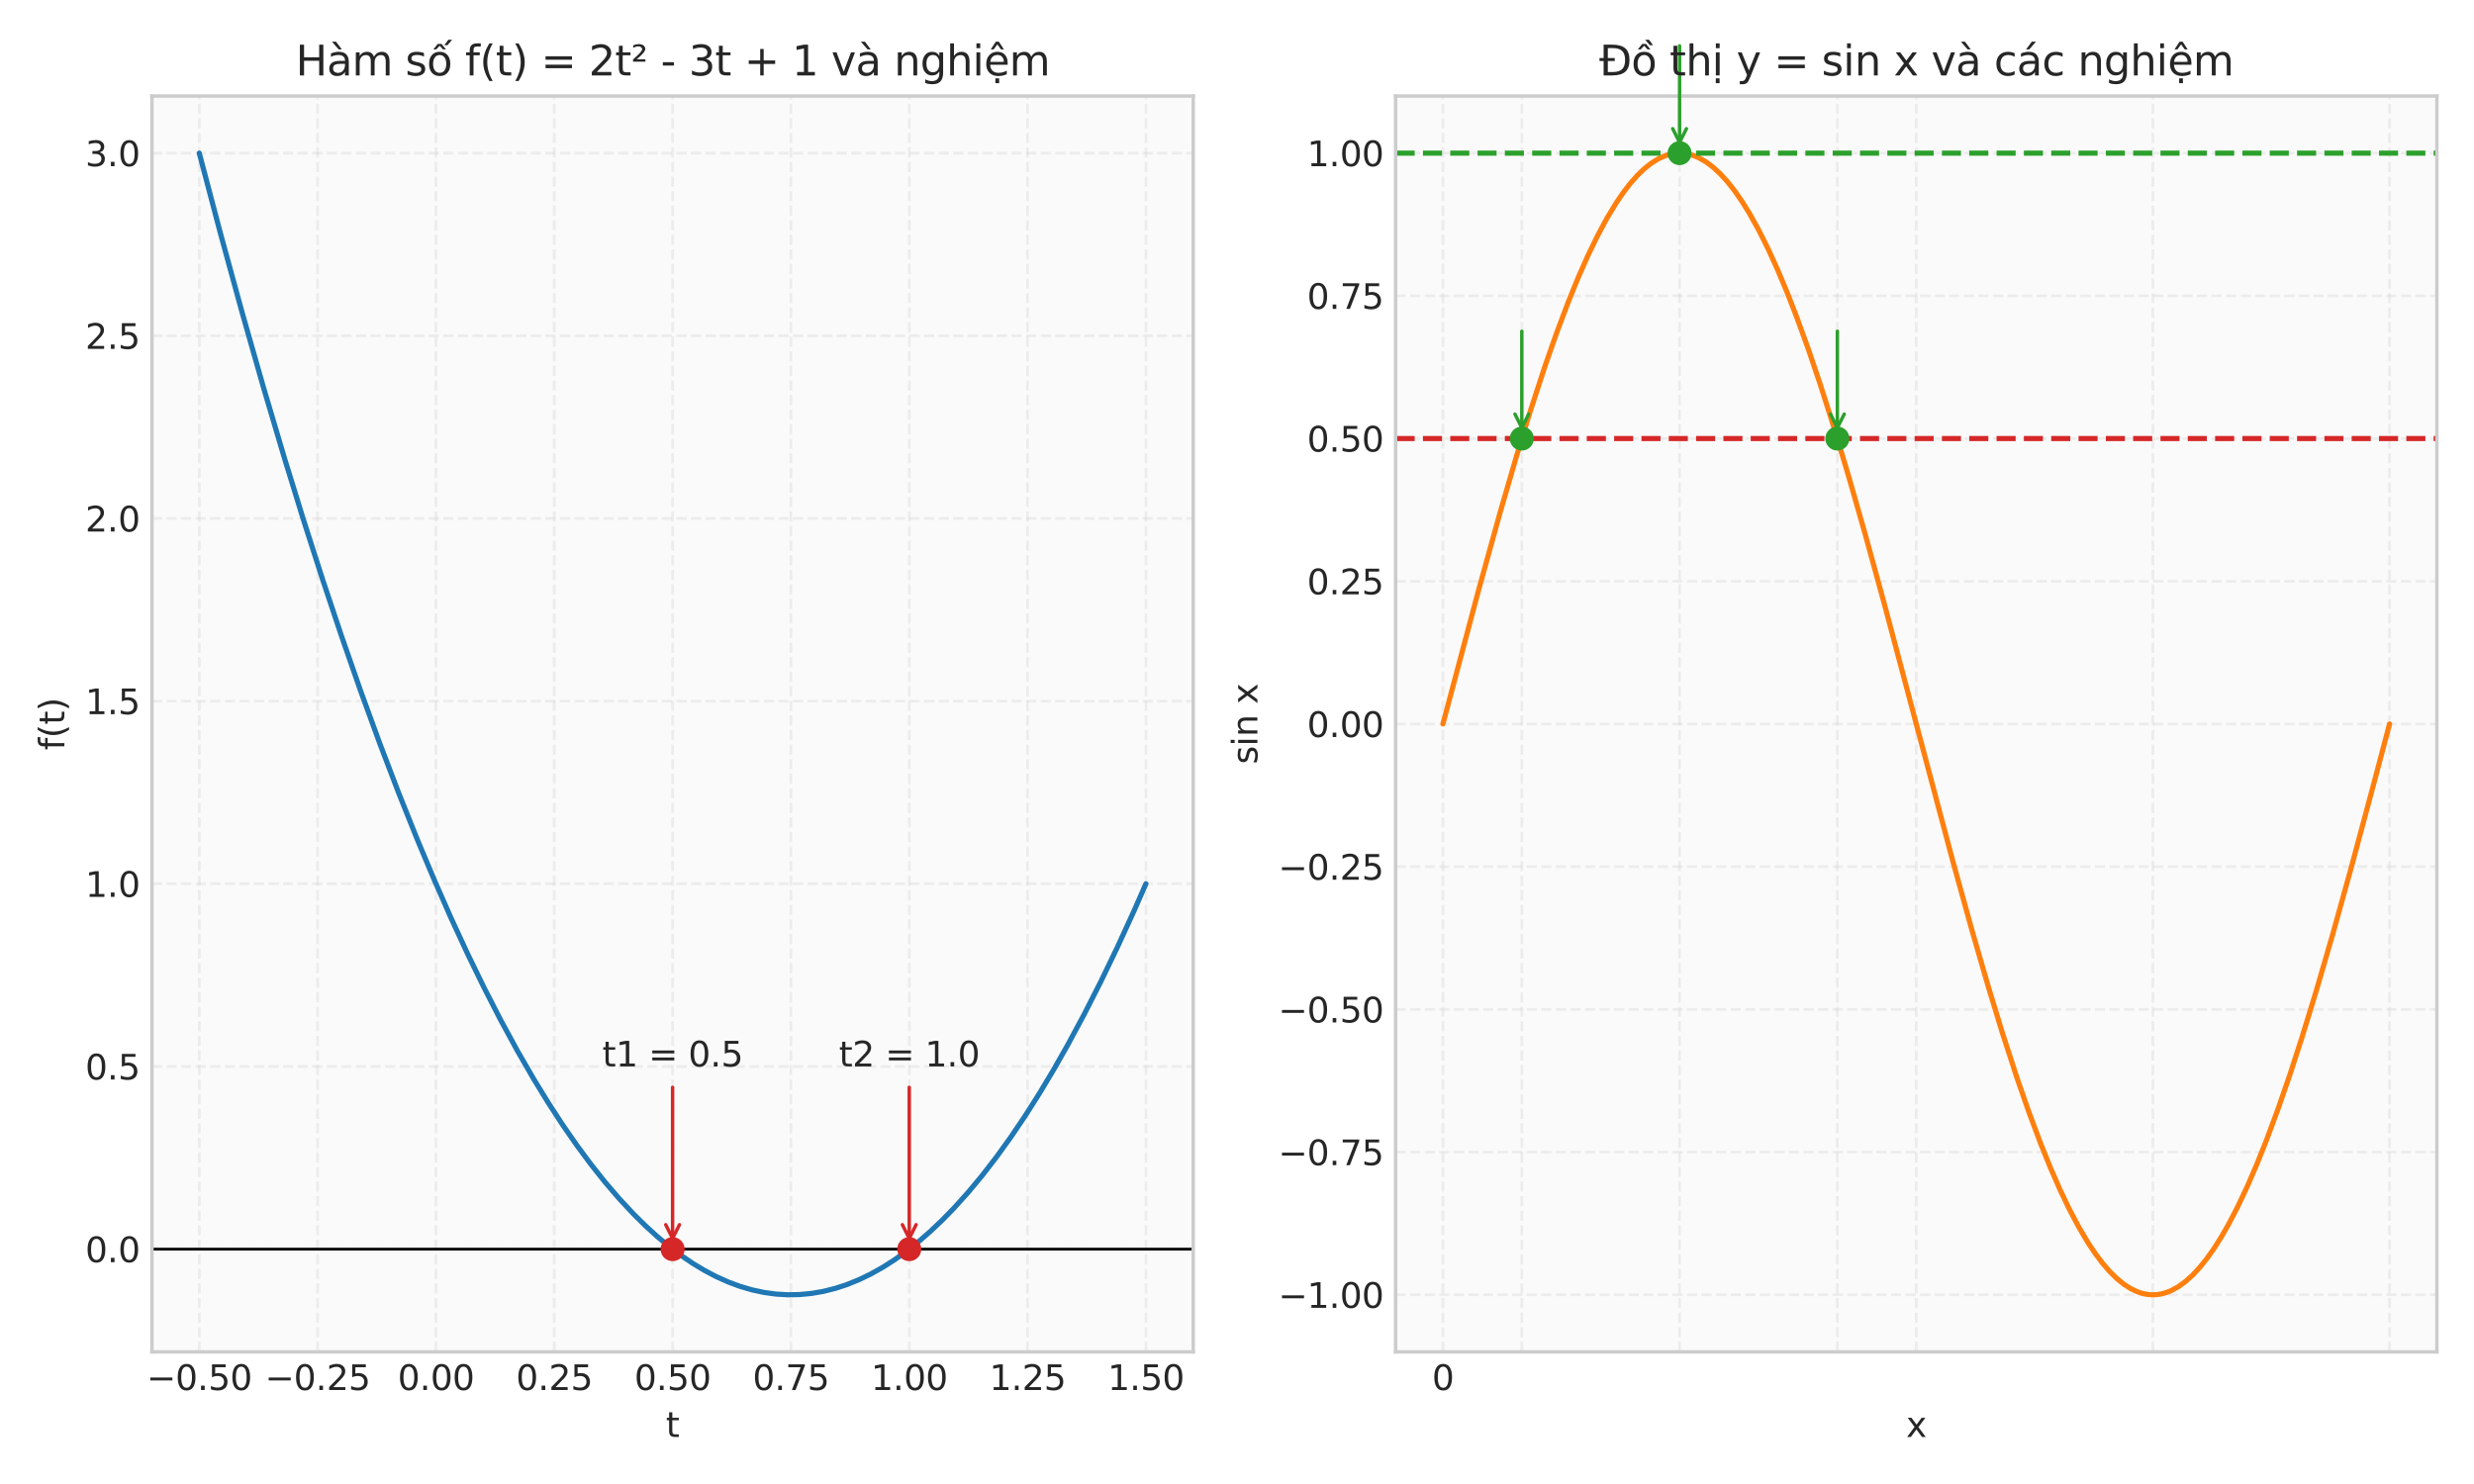 <?xml version="1.0" encoding="utf-8" standalone="no"?>
<!DOCTYPE svg PUBLIC "-//W3C//DTD SVG 1.1//EN"
  "http://www.w3.org/Graphics/SVG/1.1/DTD/svg11.dtd">
<svg xmlns:xlink="http://www.w3.org/1999/xlink" width="720pt" height="432pt" viewBox="0 0 720 432" xmlns="http://www.w3.org/2000/svg" version="1.1">
 <defs>
  <style type="text/css">*{stroke-linejoin: round; stroke-linecap: butt}</style>
 </defs>
 <g id="figure_1">
  <g id="patch_1">
   <path d="M 0 432 
L 720 432 
L 720 0 
L 0 0 
z
" style="fill: #ffffff"/>
  </g>
  <g id="axes_1">
   <g id="patch_2">
    <path d="M 44.22 393.54 
L 347.265 393.54 
L 347.265 27.96 
L 44.22 27.96 
z
" style="fill: #fafafa"/>
   </g>
   <g id="matplotlib.axis_1">
    <g id="xtick_1">
     <g id="line2d_1">
      <path d="M 57.995 393.54 
L 57.995 27.96 
" clip-path="url(#p0e01046f11)" style="fill: none; stroke-dasharray: 2.96,1.28; stroke-dashoffset: 0; stroke: #cccccc; stroke-opacity: 0.3; stroke-width: 0.8"/>
     </g>
     <g id="line2d_2"/>
     <g id="text_1">
      <!-- −0.50 -->
      <g style="fill: #262626" transform="translate(42.672 404.638) scale(0.1 -0.1)">
       <defs>
        <path id="DejaVuSans-2212" d="M 678 2272 
L 4684 2272 
L 4684 1741 
L 678 1741 
L 678 2272 
z
" transform="scale(0.016)"/>
        <path id="DejaVuSans-30" d="M 2034 4250 
Q 1547 4250 1301 3770 
Q 1056 3291 1056 2328 
Q 1056 1369 1301 889 
Q 1547 409 2034 409 
Q 2525 409 2770 889 
Q 3016 1369 3016 2328 
Q 3016 3291 2770 3770 
Q 2525 4250 2034 4250 
z
M 2034 4750 
Q 2819 4750 3233 4129 
Q 3647 3509 3647 2328 
Q 3647 1150 3233 529 
Q 2819 -91 2034 -91 
Q 1250 -91 836 529 
Q 422 1150 422 2328 
Q 422 3509 836 4129 
Q 1250 4750 2034 4750 
z
" transform="scale(0.016)"/>
        <path id="DejaVuSans-2e" d="M 684 794 
L 1344 794 
L 1344 0 
L 684 0 
L 684 794 
z
" transform="scale(0.016)"/>
        <path id="DejaVuSans-35" d="M 691 4666 
L 3169 4666 
L 3169 4134 
L 1269 4134 
L 1269 2991 
Q 1406 3038 1543 3061 
Q 1681 3084 1819 3084 
Q 2600 3084 3056 2656 
Q 3513 2228 3513 1497 
Q 3513 744 3044 326 
Q 2575 -91 1722 -91 
Q 1428 -91 1123 -41 
Q 819 9 494 109 
L 494 744 
Q 775 591 1075 516 
Q 1375 441 1709 441 
Q 2250 441 2565 725 
Q 2881 1009 2881 1497 
Q 2881 1984 2565 2268 
Q 2250 2553 1709 2553 
Q 1456 2553 1204 2497 
Q 953 2441 691 2322 
L 691 4666 
z
" transform="scale(0.016)"/>
       </defs>
       <use xlink:href="#DejaVuSans-2212"/>
       <use xlink:href="#DejaVuSans-30" transform="translate(83.789 0)"/>
       <use xlink:href="#DejaVuSans-2e" transform="translate(147.412 0)"/>
       <use xlink:href="#DejaVuSans-35" transform="translate(179.199 0)"/>
       <use xlink:href="#DejaVuSans-30" transform="translate(242.822 0)"/>
      </g>
     </g>
    </g>
    <g id="xtick_2">
     <g id="line2d_3">
      <path d="M 92.432 393.54 
L 92.432 27.96 
" clip-path="url(#p0e01046f11)" style="fill: none; stroke-dasharray: 2.96,1.28; stroke-dashoffset: 0; stroke: #cccccc; stroke-opacity: 0.3; stroke-width: 0.8"/>
     </g>
     <g id="line2d_4"/>
     <g id="text_2">
      <!-- −0.25 -->
      <g style="fill: #262626" transform="translate(77.109 404.638) scale(0.1 -0.1)">
       <defs>
        <path id="DejaVuSans-32" d="M 1228 531 
L 3431 531 
L 3431 0 
L 469 0 
L 469 531 
Q 828 903 1448 1529 
Q 2069 2156 2228 2338 
Q 2531 2678 2651 2914 
Q 2772 3150 2772 3378 
Q 2772 3750 2511 3984 
Q 2250 4219 1831 4219 
Q 1534 4219 1204 4116 
Q 875 4013 500 3803 
L 500 4441 
Q 881 4594 1212 4672 
Q 1544 4750 1819 4750 
Q 2544 4750 2975 4387 
Q 3406 4025 3406 3419 
Q 3406 3131 3298 2873 
Q 3191 2616 2906 2266 
Q 2828 2175 2409 1742 
Q 1991 1309 1228 531 
z
" transform="scale(0.016)"/>
       </defs>
       <use xlink:href="#DejaVuSans-2212"/>
       <use xlink:href="#DejaVuSans-30" transform="translate(83.789 0)"/>
       <use xlink:href="#DejaVuSans-2e" transform="translate(147.412 0)"/>
       <use xlink:href="#DejaVuSans-32" transform="translate(179.199 0)"/>
       <use xlink:href="#DejaVuSans-35" transform="translate(242.822 0)"/>
      </g>
     </g>
    </g>
    <g id="xtick_3">
     <g id="line2d_5">
      <path d="M 126.869 393.54 
L 126.869 27.96 
" clip-path="url(#p0e01046f11)" style="fill: none; stroke-dasharray: 2.96,1.28; stroke-dashoffset: 0; stroke: #cccccc; stroke-opacity: 0.3; stroke-width: 0.8"/>
     </g>
     <g id="line2d_6"/>
     <g id="text_3">
      <!-- 0.00 -->
      <g style="fill: #262626" transform="translate(115.736 404.638) scale(0.1 -0.1)">
       <use xlink:href="#DejaVuSans-30"/>
       <use xlink:href="#DejaVuSans-2e" transform="translate(63.623 0)"/>
       <use xlink:href="#DejaVuSans-30" transform="translate(95.41 0)"/>
       <use xlink:href="#DejaVuSans-30" transform="translate(159.033 0)"/>
      </g>
     </g>
    </g>
    <g id="xtick_4">
     <g id="line2d_7">
      <path d="M 161.306 393.54 
L 161.306 27.96 
" clip-path="url(#p0e01046f11)" style="fill: none; stroke-dasharray: 2.96,1.28; stroke-dashoffset: 0; stroke: #cccccc; stroke-opacity: 0.3; stroke-width: 0.8"/>
     </g>
     <g id="line2d_8"/>
     <g id="text_4">
      <!-- 0.25 -->
      <g style="fill: #262626" transform="translate(150.173 404.638) scale(0.1 -0.1)">
       <use xlink:href="#DejaVuSans-30"/>
       <use xlink:href="#DejaVuSans-2e" transform="translate(63.623 0)"/>
       <use xlink:href="#DejaVuSans-32" transform="translate(95.41 0)"/>
       <use xlink:href="#DejaVuSans-35" transform="translate(159.033 0)"/>
      </g>
     </g>
    </g>
    <g id="xtick_5">
     <g id="line2d_9">
      <path d="M 195.743 393.54 
L 195.743 27.96 
" clip-path="url(#p0e01046f11)" style="fill: none; stroke-dasharray: 2.96,1.28; stroke-dashoffset: 0; stroke: #cccccc; stroke-opacity: 0.3; stroke-width: 0.8"/>
     </g>
     <g id="line2d_10"/>
     <g id="text_5">
      <!-- 0.50 -->
      <g style="fill: #262626" transform="translate(184.61 404.638) scale(0.1 -0.1)">
       <use xlink:href="#DejaVuSans-30"/>
       <use xlink:href="#DejaVuSans-2e" transform="translate(63.623 0)"/>
       <use xlink:href="#DejaVuSans-35" transform="translate(95.41 0)"/>
       <use xlink:href="#DejaVuSans-30" transform="translate(159.033 0)"/>
      </g>
     </g>
    </g>
    <g id="xtick_6">
     <g id="line2d_11">
      <path d="M 230.179 393.54 
L 230.179 27.96 
" clip-path="url(#p0e01046f11)" style="fill: none; stroke-dasharray: 2.96,1.28; stroke-dashoffset: 0; stroke: #cccccc; stroke-opacity: 0.3; stroke-width: 0.8"/>
     </g>
     <g id="line2d_12"/>
     <g id="text_6">
      <!-- 0.75 -->
      <g style="fill: #262626" transform="translate(219.047 404.638) scale(0.1 -0.1)">
       <defs>
        <path id="DejaVuSans-37" d="M 525 4666 
L 3525 4666 
L 3525 4397 
L 1831 0 
L 1172 0 
L 2766 4134 
L 525 4134 
L 525 4666 
z
" transform="scale(0.016)"/>
       </defs>
       <use xlink:href="#DejaVuSans-30"/>
       <use xlink:href="#DejaVuSans-2e" transform="translate(63.623 0)"/>
       <use xlink:href="#DejaVuSans-37" transform="translate(95.41 0)"/>
       <use xlink:href="#DejaVuSans-35" transform="translate(159.033 0)"/>
      </g>
     </g>
    </g>
    <g id="xtick_7">
     <g id="line2d_13">
      <path d="M 264.616 393.54 
L 264.616 27.96 
" clip-path="url(#p0e01046f11)" style="fill: none; stroke-dasharray: 2.96,1.28; stroke-dashoffset: 0; stroke: #cccccc; stroke-opacity: 0.3; stroke-width: 0.8"/>
     </g>
     <g id="line2d_14"/>
     <g id="text_7">
      <!-- 1.00 -->
      <g style="fill: #262626" transform="translate(253.484 404.638) scale(0.1 -0.1)">
       <defs>
        <path id="DejaVuSans-31" d="M 794 531 
L 1825 531 
L 1825 4091 
L 703 3866 
L 703 4441 
L 1819 4666 
L 2450 4666 
L 2450 531 
L 3481 531 
L 3481 0 
L 794 0 
L 794 531 
z
" transform="scale(0.016)"/>
       </defs>
       <use xlink:href="#DejaVuSans-31"/>
       <use xlink:href="#DejaVuSans-2e" transform="translate(63.623 0)"/>
       <use xlink:href="#DejaVuSans-30" transform="translate(95.41 0)"/>
       <use xlink:href="#DejaVuSans-30" transform="translate(159.033 0)"/>
      </g>
     </g>
    </g>
    <g id="xtick_8">
     <g id="line2d_15">
      <path d="M 299.053 393.54 
L 299.053 27.96 
" clip-path="url(#p0e01046f11)" style="fill: none; stroke-dasharray: 2.96,1.28; stroke-dashoffset: 0; stroke: #cccccc; stroke-opacity: 0.3; stroke-width: 0.8"/>
     </g>
     <g id="line2d_16"/>
     <g id="text_8">
      <!-- 1.25 -->
      <g style="fill: #262626" transform="translate(287.92 404.638) scale(0.1 -0.1)">
       <use xlink:href="#DejaVuSans-31"/>
       <use xlink:href="#DejaVuSans-2e" transform="translate(63.623 0)"/>
       <use xlink:href="#DejaVuSans-32" transform="translate(95.41 0)"/>
       <use xlink:href="#DejaVuSans-35" transform="translate(159.033 0)"/>
      </g>
     </g>
    </g>
    <g id="xtick_9">
     <g id="line2d_17">
      <path d="M 333.49 393.54 
L 333.49 27.96 
" clip-path="url(#p0e01046f11)" style="fill: none; stroke-dasharray: 2.96,1.28; stroke-dashoffset: 0; stroke: #cccccc; stroke-opacity: 0.3; stroke-width: 0.8"/>
     </g>
     <g id="line2d_18"/>
     <g id="text_9">
      <!-- 1.50 -->
      <g style="fill: #262626" transform="translate(322.357 404.638) scale(0.1 -0.1)">
       <use xlink:href="#DejaVuSans-31"/>
       <use xlink:href="#DejaVuSans-2e" transform="translate(63.623 0)"/>
       <use xlink:href="#DejaVuSans-35" transform="translate(95.41 0)"/>
       <use xlink:href="#DejaVuSans-30" transform="translate(159.033 0)"/>
      </g>
     </g>
    </g>
    <g id="text_10">
     <!-- t -->
     <g style="fill: #262626" transform="translate(193.782 418.317) scale(0.1 -0.1)">
      <defs>
       <path id="DejaVuSans-74" d="M 1172 4494 
L 1172 3500 
L 2356 3500 
L 2356 3053 
L 1172 3053 
L 1172 1153 
Q 1172 725 1289 603 
Q 1406 481 1766 481 
L 2356 481 
L 2356 0 
L 1766 0 
Q 1100 0 847 248 
Q 594 497 594 1153 
L 594 3053 
L 172 3053 
L 172 3500 
L 594 3500 
L 594 4494 
L 1172 4494 
z
" transform="scale(0.016)"/>
      </defs>
      <use xlink:href="#DejaVuSans-74"/>
     </g>
    </g>
   </g>
   <g id="matplotlib.axis_2">
    <g id="ytick_1">
     <g id="line2d_19">
      <path d="M 44.22 363.63 
L 347.265 363.63 
" clip-path="url(#p0e01046f11)" style="fill: none; stroke-dasharray: 2.96,1.28; stroke-dashoffset: 0; stroke: #cccccc; stroke-opacity: 0.3; stroke-width: 0.8"/>
     </g>
     <g id="line2d_20"/>
     <g id="text_11">
      <!-- 0.0 -->
      <g style="fill: #262626" transform="translate(24.817 367.429) scale(0.1 -0.1)">
       <use xlink:href="#DejaVuSans-30"/>
       <use xlink:href="#DejaVuSans-2e" transform="translate(63.623 0)"/>
       <use xlink:href="#DejaVuSans-30" transform="translate(95.41 0)"/>
      </g>
     </g>
    </g>
    <g id="ytick_2">
     <g id="line2d_21">
      <path d="M 44.22 310.454 
L 347.265 310.454 
" clip-path="url(#p0e01046f11)" style="fill: none; stroke-dasharray: 2.96,1.28; stroke-dashoffset: 0; stroke: #cccccc; stroke-opacity: 0.3; stroke-width: 0.8"/>
     </g>
     <g id="line2d_22"/>
     <g id="text_12">
      <!-- 0.5 -->
      <g style="fill: #262626" transform="translate(24.817 314.253) scale(0.1 -0.1)">
       <use xlink:href="#DejaVuSans-30"/>
       <use xlink:href="#DejaVuSans-2e" transform="translate(63.623 0)"/>
       <use xlink:href="#DejaVuSans-35" transform="translate(95.41 0)"/>
      </g>
     </g>
    </g>
    <g id="ytick_3">
     <g id="line2d_23">
      <path d="M 44.22 257.279 
L 347.265 257.279 
" clip-path="url(#p0e01046f11)" style="fill: none; stroke-dasharray: 2.96,1.28; stroke-dashoffset: 0; stroke: #cccccc; stroke-opacity: 0.3; stroke-width: 0.8"/>
     </g>
     <g id="line2d_24"/>
     <g id="text_13">
      <!-- 1.0 -->
      <g style="fill: #262626" transform="translate(24.817 261.078) scale(0.1 -0.1)">
       <use xlink:href="#DejaVuSans-31"/>
       <use xlink:href="#DejaVuSans-2e" transform="translate(63.623 0)"/>
       <use xlink:href="#DejaVuSans-30" transform="translate(95.41 0)"/>
      </g>
     </g>
    </g>
    <g id="ytick_4">
     <g id="line2d_25">
      <path d="M 44.22 204.103 
L 347.265 204.103 
" clip-path="url(#p0e01046f11)" style="fill: none; stroke-dasharray: 2.96,1.28; stroke-dashoffset: 0; stroke: #cccccc; stroke-opacity: 0.3; stroke-width: 0.8"/>
     </g>
     <g id="line2d_26"/>
     <g id="text_14">
      <!-- 1.5 -->
      <g style="fill: #262626" transform="translate(24.817 207.903) scale(0.1 -0.1)">
       <use xlink:href="#DejaVuSans-31"/>
       <use xlink:href="#DejaVuSans-2e" transform="translate(63.623 0)"/>
       <use xlink:href="#DejaVuSans-35" transform="translate(95.41 0)"/>
      </g>
     </g>
    </g>
    <g id="ytick_5">
     <g id="line2d_27">
      <path d="M 44.22 150.928 
L 347.265 150.928 
" clip-path="url(#p0e01046f11)" style="fill: none; stroke-dasharray: 2.96,1.28; stroke-dashoffset: 0; stroke: #cccccc; stroke-opacity: 0.3; stroke-width: 0.8"/>
     </g>
     <g id="line2d_28"/>
     <g id="text_15">
      <!-- 2.0 -->
      <g style="fill: #262626" transform="translate(24.817 154.727) scale(0.1 -0.1)">
       <use xlink:href="#DejaVuSans-32"/>
       <use xlink:href="#DejaVuSans-2e" transform="translate(63.623 0)"/>
       <use xlink:href="#DejaVuSans-30" transform="translate(95.41 0)"/>
      </g>
     </g>
    </g>
    <g id="ytick_6">
     <g id="line2d_29">
      <path d="M 44.22 97.753 
L 347.265 97.753 
" clip-path="url(#p0e01046f11)" style="fill: none; stroke-dasharray: 2.96,1.28; stroke-dashoffset: 0; stroke: #cccccc; stroke-opacity: 0.3; stroke-width: 0.8"/>
     </g>
     <g id="line2d_30"/>
     <g id="text_16">
      <!-- 2.5 -->
      <g style="fill: #262626" transform="translate(24.817 101.552) scale(0.1 -0.1)">
       <use xlink:href="#DejaVuSans-32"/>
       <use xlink:href="#DejaVuSans-2e" transform="translate(63.623 0)"/>
       <use xlink:href="#DejaVuSans-35" transform="translate(95.41 0)"/>
      </g>
     </g>
    </g>
    <g id="ytick_7">
     <g id="line2d_31">
      <path d="M 44.22 44.577 
L 347.265 44.577 
" clip-path="url(#p0e01046f11)" style="fill: none; stroke-dasharray: 2.96,1.28; stroke-dashoffset: 0; stroke: #cccccc; stroke-opacity: 0.3; stroke-width: 0.8"/>
     </g>
     <g id="line2d_32"/>
     <g id="text_17">
      <!-- 3.0 -->
      <g style="fill: #262626" transform="translate(24.817 48.376) scale(0.1 -0.1)">
       <defs>
        <path id="DejaVuSans-33" d="M 2597 2516 
Q 3050 2419 3304 2112 
Q 3559 1806 3559 1356 
Q 3559 666 3084 287 
Q 2609 -91 1734 -91 
Q 1441 -91 1130 -33 
Q 819 25 488 141 
L 488 750 
Q 750 597 1062 519 
Q 1375 441 1716 441 
Q 2309 441 2620 675 
Q 2931 909 2931 1356 
Q 2931 1769 2642 2001 
Q 2353 2234 1838 2234 
L 1294 2234 
L 1294 2753 
L 1863 2753 
Q 2328 2753 2575 2939 
Q 2822 3125 2822 3475 
Q 2822 3834 2567 4026 
Q 2313 4219 1838 4219 
Q 1578 4219 1281 4162 
Q 984 4106 628 3988 
L 628 4550 
Q 988 4650 1302 4700 
Q 1616 4750 1894 4750 
Q 2613 4750 3031 4423 
Q 3450 4097 3450 3541 
Q 3450 3153 3228 2886 
Q 3006 2619 2597 2516 
z
" transform="scale(0.016)"/>
       </defs>
       <use xlink:href="#DejaVuSans-33"/>
       <use xlink:href="#DejaVuSans-2e" transform="translate(63.623 0)"/>
       <use xlink:href="#DejaVuSans-30" transform="translate(95.41 0)"/>
      </g>
     </g>
    </g>
    <g id="text_18">
     <!-- f(t) -->
     <g style="fill: #262626" transform="translate(18.737 218.372) rotate(-90) scale(0.1 -0.1)">
      <defs>
       <path id="DejaVuSans-66" d="M 2375 4863 
L 2375 4384 
L 1825 4384 
Q 1516 4384 1395 4259 
Q 1275 4134 1275 3809 
L 1275 3500 
L 2222 3500 
L 2222 3053 
L 1275 3053 
L 1275 0 
L 697 0 
L 697 3053 
L 147 3053 
L 147 3500 
L 697 3500 
L 697 3744 
Q 697 4328 969 4595 
Q 1241 4863 1831 4863 
L 2375 4863 
z
" transform="scale(0.016)"/>
       <path id="DejaVuSans-28" d="M 1984 4856 
Q 1566 4138 1362 3434 
Q 1159 2731 1159 2009 
Q 1159 1288 1364 580 
Q 1569 -128 1984 -844 
L 1484 -844 
Q 1016 -109 783 600 
Q 550 1309 550 2009 
Q 550 2706 781 3412 
Q 1013 4119 1484 4856 
L 1984 4856 
z
" transform="scale(0.016)"/>
       <path id="DejaVuSans-29" d="M 513 4856 
L 1013 4856 
Q 1481 4119 1714 3412 
Q 1947 2706 1947 2009 
Q 1947 1309 1714 600 
Q 1481 -109 1013 -844 
L 513 -844 
Q 928 -128 1133 580 
Q 1338 1288 1338 2009 
Q 1338 2731 1133 3434 
Q 928 4138 513 4856 
z
" transform="scale(0.016)"/>
      </defs>
      <use xlink:href="#DejaVuSans-66"/>
      <use xlink:href="#DejaVuSans-28" transform="translate(35.205 0)"/>
      <use xlink:href="#DejaVuSans-74" transform="translate(74.219 0)"/>
      <use xlink:href="#DejaVuSans-29" transform="translate(113.428 0)"/>
     </g>
    </g>
   </g>
   <g id="line2d_33">
    <path d="M 57.995 44.577 
L 64.209 68.133 
L 70.423 90.824 
L 76.637 112.648 
L 82.852 133.607 
L 88.375 151.51 
L 93.899 168.729 
L 99.423 185.264 
L 104.946 201.115 
L 110.47 216.282 
L 115.994 230.765 
L 121.518 244.564 
L 126.351 256.076 
L 131.184 267.065 
L 136.017 277.531 
L 140.851 287.472 
L 145.684 296.89 
L 150.517 305.784 
L 155.35 314.155 
L 159.493 320.913 
L 163.636 327.286 
L 167.779 333.274 
L 171.921 338.877 
L 176.064 344.096 
L 180.207 348.93 
L 184.35 353.379 
L 187.802 356.792 
L 191.254 359.939 
L 194.707 362.818 
L 198.159 365.43 
L 201.611 367.775 
L 205.064 369.852 
L 208.516 371.663 
L 211.968 373.206 
L 215.421 374.482 
L 218.873 375.49 
L 222.325 376.232 
L 225.778 376.706 
L 229.23 376.913 
L 232.682 376.853 
L 236.135 376.526 
L 239.587 375.931 
L 243.039 375.07 
L 246.492 373.941 
L 249.944 372.544 
L 253.396 370.881 
L 256.849 368.95 
L 260.301 366.753 
L 263.753 364.288 
L 267.206 361.555 
L 270.658 358.556 
L 274.11 355.289 
L 277.563 351.755 
L 281.705 347.162 
L 285.848 342.184 
L 289.991 336.821 
L 294.134 331.073 
L 298.277 324.941 
L 302.419 318.423 
L 306.562 311.521 
L 310.705 304.235 
L 315.538 295.247 
L 320.371 285.736 
L 325.205 275.7 
L 330.038 265.142 
L 333.49 257.279 
L 333.49 257.279 
" clip-path="url(#p0e01046f11)" style="fill: none; stroke: #1f77b4; stroke-width: 1.5; stroke-linecap: round"/>
   </g>
   <g id="line2d_34">
    <path d="M 44.22 363.63 
L 347.265 363.63 
" clip-path="url(#p0e01046f11)" style="fill: none; stroke: #000000; stroke-width: 0.8; stroke-linecap: round"/>
   </g>
   <g id="patch_3">
    <path d="M 44.22 393.54 
L 44.22 27.96 
" style="fill: none; stroke: #cccccc; stroke-linejoin: miter; stroke-linecap: square"/>
   </g>
   <g id="patch_4">
    <path d="M 347.265 393.54 
L 347.265 27.96 
" style="fill: none; stroke: #cccccc; stroke-linejoin: miter; stroke-linecap: square"/>
   </g>
   <g id="patch_5">
    <path d="M 44.22 393.54 
L 347.265 393.54 
" style="fill: none; stroke: #cccccc; stroke-linejoin: miter; stroke-linecap: square"/>
   </g>
   <g id="patch_6">
    <path d="M 44.22 27.96 
L 347.265 27.96 
" style="fill: none; stroke: #cccccc; stroke-linejoin: miter; stroke-linecap: square"/>
   </g>
   <g id="patch_7">
    <path d="M 195.743 316.532 
Q 195.743 339.082 195.743 360.514 
" style="fill: none; stroke: #d62728; stroke-linecap: round"/>
    <path d="M 197.743 356.514 
L 195.743 360.514 
L 193.743 356.514 
" style="fill: none; stroke: #d62728; stroke-linecap: round"/>
   </g>
   <g id="text_19">
    <!-- t1 = 0.5 -->
    <g style="fill: #262626" transform="translate(175.282 310.454) scale(0.1 -0.1)">
     <defs>
      <path id="DejaVuSans-20" transform="scale(0.016)"/>
      <path id="DejaVuSans-3d" d="M 678 2906 
L 4684 2906 
L 4684 2381 
L 678 2381 
L 678 2906 
z
M 678 1631 
L 4684 1631 
L 4684 1100 
L 678 1100 
L 678 1631 
z
" transform="scale(0.016)"/>
     </defs>
     <use xlink:href="#DejaVuSans-74"/>
     <use xlink:href="#DejaVuSans-31" transform="translate(39.209 0)"/>
     <use xlink:href="#DejaVuSans-20" transform="translate(102.832 0)"/>
     <use xlink:href="#DejaVuSans-3d" transform="translate(134.619 0)"/>
     <use xlink:href="#DejaVuSans-20" transform="translate(218.408 0)"/>
     <use xlink:href="#DejaVuSans-30" transform="translate(250.195 0)"/>
     <use xlink:href="#DejaVuSans-2e" transform="translate(313.818 0)"/>
     <use xlink:href="#DejaVuSans-35" transform="translate(345.605 0)"/>
    </g>
   </g>
   <g id="patch_8">
    <path d="M 264.616 316.532 
Q 264.616 339.082 264.616 360.514 
" style="fill: none; stroke: #d62728; stroke-linecap: round"/>
    <path d="M 266.616 356.514 
L 264.616 360.514 
L 262.616 356.514 
" style="fill: none; stroke: #d62728; stroke-linecap: round"/>
   </g>
   <g id="text_20">
    <!-- t2 = 1.0 -->
    <g style="fill: #262626" transform="translate(244.155 310.454) scale(0.1 -0.1)">
     <use xlink:href="#DejaVuSans-74"/>
     <use xlink:href="#DejaVuSans-32" transform="translate(39.209 0)"/>
     <use xlink:href="#DejaVuSans-20" transform="translate(102.832 0)"/>
     <use xlink:href="#DejaVuSans-3d" transform="translate(134.619 0)"/>
     <use xlink:href="#DejaVuSans-20" transform="translate(218.408 0)"/>
     <use xlink:href="#DejaVuSans-31" transform="translate(250.195 0)"/>
     <use xlink:href="#DejaVuSans-2e" transform="translate(313.818 0)"/>
     <use xlink:href="#DejaVuSans-30" transform="translate(345.605 0)"/>
    </g>
   </g>
   <g id="text_21">
    <!-- Hàm số f(t) = 2t² - 3t + 1 và nghiệm -->
    <g style="fill: #262626" transform="translate(86.069 21.96) scale(0.12 -0.12)">
     <defs>
      <path id="DejaVuSans-48" d="M 628 4666 
L 1259 4666 
L 1259 2753 
L 3553 2753 
L 3553 4666 
L 4184 4666 
L 4184 0 
L 3553 0 
L 3553 2222 
L 1259 2222 
L 1259 0 
L 628 0 
L 628 4666 
z
" transform="scale(0.016)"/>
      <path id="DejaVuSans-e0" d="M 2194 1759 
Q 1497 1759 1228 1600 
Q 959 1441 959 1056 
Q 959 750 1161 570 
Q 1363 391 1709 391 
Q 2188 391 2477 730 
Q 2766 1069 2766 1631 
L 2766 1759 
L 2194 1759 
z
M 3341 1997 
L 3341 0 
L 2766 0 
L 2766 531 
Q 2569 213 2275 61 
Q 1981 -91 1556 -91 
Q 1019 -91 701 211 
Q 384 513 384 1019 
Q 384 1609 779 1909 
Q 1175 2209 1959 2209 
L 2766 2209 
L 2766 2266 
Q 2766 2663 2505 2880 
Q 2244 3097 1772 3097 
Q 1472 3097 1187 3025 
Q 903 2953 641 2809 
L 641 3341 
Q 956 3463 1253 3523 
Q 1550 3584 1831 3584 
Q 2591 3584 2966 3190 
Q 3341 2797 3341 1997 
z
M 1403 5119 
L 2284 3950 
L 1806 3950 
L 787 5119 
L 1403 5119 
z
" transform="scale(0.016)"/>
      <path id="DejaVuSans-6d" d="M 3328 2828 
Q 3544 3216 3844 3400 
Q 4144 3584 4550 3584 
Q 5097 3584 5394 3201 
Q 5691 2819 5691 2113 
L 5691 0 
L 5113 0 
L 5113 2094 
Q 5113 2597 4934 2840 
Q 4756 3084 4391 3084 
Q 3944 3084 3684 2787 
Q 3425 2491 3425 1978 
L 3425 0 
L 2847 0 
L 2847 2094 
Q 2847 2600 2669 2842 
Q 2491 3084 2119 3084 
Q 1678 3084 1418 2786 
Q 1159 2488 1159 1978 
L 1159 0 
L 581 0 
L 581 3500 
L 1159 3500 
L 1159 2956 
Q 1356 3278 1631 3431 
Q 1906 3584 2284 3584 
Q 2666 3584 2933 3390 
Q 3200 3197 3328 2828 
z
" transform="scale(0.016)"/>
      <path id="DejaVuSans-73" d="M 2834 3397 
L 2834 2853 
Q 2591 2978 2328 3040 
Q 2066 3103 1784 3103 
Q 1356 3103 1142 2972 
Q 928 2841 928 2578 
Q 928 2378 1081 2264 
Q 1234 2150 1697 2047 
L 1894 2003 
Q 2506 1872 2764 1633 
Q 3022 1394 3022 966 
Q 3022 478 2636 193 
Q 2250 -91 1575 -91 
Q 1294 -91 989 -36 
Q 684 19 347 128 
L 347 722 
Q 666 556 975 473 
Q 1284 391 1588 391 
Q 1994 391 2212 530 
Q 2431 669 2431 922 
Q 2431 1156 2273 1281 
Q 2116 1406 1581 1522 
L 1381 1569 
Q 847 1681 609 1914 
Q 372 2147 372 2553 
Q 372 3047 722 3315 
Q 1072 3584 1716 3584 
Q 2034 3584 2315 3537 
Q 2597 3491 2834 3397 
z
" transform="scale(0.016)"/>
      <path id="DejaVuSans-1ed1" d="M 1658 4775 
L 2246 4775 
L 2905 3944 
L 2471 3944 
L 1952 4500 
L 1433 3944 
L 999 3944 
L 1658 4775 
z
M 3268 5409 
L 3846 5409 
L 3134 4584 
L 2655 4584 
L 3268 5409 
z
M 1959 3097 
Q 1497 3097 1228 2736 
Q 959 2375 959 1747 
Q 959 1119 1226 758 
Q 1494 397 1959 397 
Q 2419 397 2687 759 
Q 2956 1122 2956 1747 
Q 2956 2369 2687 2733 
Q 2419 3097 1959 3097 
z
M 1959 3584 
Q 2709 3584 3137 3096 
Q 3566 2609 3566 1747 
Q 3566 888 3137 398 
Q 2709 -91 1959 -91 
Q 1206 -91 779 398 
Q 353 888 353 1747 
Q 353 2609 779 3096 
Q 1206 3584 1959 3584 
z
" transform="scale(0.016)"/>
      <path id="DejaVuSans-b2" d="M 838 2444 
L 2163 2444 
L 2163 2088 
L 294 2088 
L 294 2431 
Q 400 2528 597 2703 
Q 1672 3656 1672 3950 
Q 1672 4156 1509 4282 
Q 1347 4409 1081 4409 
Q 919 4409 728 4354 
Q 538 4300 313 4191 
L 313 4575 
Q 553 4663 761 4706 
Q 969 4750 1147 4750 
Q 1600 4750 1872 4544 
Q 2144 4338 2144 4000 
Q 2144 3566 1109 2678 
Q 934 2528 838 2444 
z
" transform="scale(0.016)"/>
      <path id="DejaVuSans-2d" d="M 313 2009 
L 1997 2009 
L 1997 1497 
L 313 1497 
L 313 2009 
z
" transform="scale(0.016)"/>
      <path id="DejaVuSans-2b" d="M 2944 4013 
L 2944 2272 
L 4684 2272 
L 4684 1741 
L 2944 1741 
L 2944 0 
L 2419 0 
L 2419 1741 
L 678 1741 
L 678 2272 
L 2419 2272 
L 2419 4013 
L 2944 4013 
z
" transform="scale(0.016)"/>
      <path id="DejaVuSans-76" d="M 191 3500 
L 800 3500 
L 1894 563 
L 2988 3500 
L 3597 3500 
L 2284 0 
L 1503 0 
L 191 3500 
z
" transform="scale(0.016)"/>
      <path id="DejaVuSans-6e" d="M 3513 2113 
L 3513 0 
L 2938 0 
L 2938 2094 
Q 2938 2591 2744 2837 
Q 2550 3084 2163 3084 
Q 1697 3084 1428 2787 
Q 1159 2491 1159 1978 
L 1159 0 
L 581 0 
L 581 3500 
L 1159 3500 
L 1159 2956 
Q 1366 3272 1645 3428 
Q 1925 3584 2291 3584 
Q 2894 3584 3203 3211 
Q 3513 2838 3513 2113 
z
" transform="scale(0.016)"/>
      <path id="DejaVuSans-67" d="M 2906 1791 
Q 2906 2416 2648 2759 
Q 2391 3103 1925 3103 
Q 1463 3103 1205 2759 
Q 947 2416 947 1791 
Q 947 1169 1205 825 
Q 1463 481 1925 481 
Q 2391 481 2648 825 
Q 2906 1169 2906 1791 
z
M 3481 434 
Q 3481 -459 3084 -895 
Q 2688 -1331 1869 -1331 
Q 1566 -1331 1297 -1286 
Q 1028 -1241 775 -1147 
L 775 -588 
Q 1028 -725 1275 -790 
Q 1522 -856 1778 -856 
Q 2344 -856 2625 -561 
Q 2906 -266 2906 331 
L 2906 616 
Q 2728 306 2450 153 
Q 2172 0 1784 0 
Q 1141 0 747 490 
Q 353 981 353 1791 
Q 353 2603 747 3093 
Q 1141 3584 1784 3584 
Q 2172 3584 2450 3431 
Q 2728 3278 2906 2969 
L 2906 3500 
L 3481 3500 
L 3481 434 
z
" transform="scale(0.016)"/>
      <path id="DejaVuSans-68" d="M 3513 2113 
L 3513 0 
L 2938 0 
L 2938 2094 
Q 2938 2591 2744 2837 
Q 2550 3084 2163 3084 
Q 1697 3084 1428 2787 
Q 1159 2491 1159 1978 
L 1159 0 
L 581 0 
L 581 4863 
L 1159 4863 
L 1159 2956 
Q 1366 3272 1645 3428 
Q 1925 3584 2291 3584 
Q 2894 3584 3203 3211 
Q 3513 2838 3513 2113 
z
" transform="scale(0.016)"/>
      <path id="DejaVuSans-69" d="M 603 3500 
L 1178 3500 
L 1178 0 
L 603 0 
L 603 3500 
z
M 603 4863 
L 1178 4863 
L 1178 4134 
L 603 4134 
L 603 4863 
z
" transform="scale(0.016)"/>
      <path id="DejaVuSans-1ec7" d="M 1738 -441 
L 2313 -441 
L 2313 -1172 
L 1738 -1172 
L 1738 -441 
z
M 3597 1894 
L 3597 1613 
L 953 1613 
Q 991 1019 1311 708 
Q 1631 397 2203 397 
Q 2534 397 2845 478 
Q 3156 559 3463 722 
L 3463 178 
Q 3153 47 2828 -22 
Q 2503 -91 2169 -91 
Q 1331 -91 842 396 
Q 353 884 353 1716 
Q 353 2575 817 3079 
Q 1281 3584 2069 3584 
Q 2775 3584 3186 3129 
Q 3597 2675 3597 1894 
z
M 3022 2063 
Q 3016 2534 2758 2815 
Q 2500 3097 2075 3097 
Q 1594 3097 1305 2825 
Q 1016 2553 972 2059 
L 3022 2063 
z
M 1738 -441 
L 2313 -441 
L 2313 -1172 
L 1738 -1172 
L 1738 -441 
z
M 1801 5119 
L 2263 5119 
L 3029 3944 
L 2595 3944 
L 2032 4709 
L 1470 3944 
L 1035 3944 
L 1801 5119 
z
" transform="scale(0.016)"/>
     </defs>
     <use xlink:href="#DejaVuSans-48"/>
     <use xlink:href="#DejaVuSans-e0" transform="translate(75.195 0)"/>
     <use xlink:href="#DejaVuSans-6d" transform="translate(136.475 0)"/>
     <use xlink:href="#DejaVuSans-20" transform="translate(233.887 0)"/>
     <use xlink:href="#DejaVuSans-73" transform="translate(265.674 0)"/>
     <use xlink:href="#DejaVuSans-1ed1" transform="translate(317.773 0)"/>
     <use xlink:href="#DejaVuSans-20" transform="translate(378.955 0)"/>
     <use xlink:href="#DejaVuSans-66" transform="translate(410.742 0)"/>
     <use xlink:href="#DejaVuSans-28" transform="translate(445.947 0)"/>
     <use xlink:href="#DejaVuSans-74" transform="translate(484.961 0)"/>
     <use xlink:href="#DejaVuSans-29" transform="translate(524.17 0)"/>
     <use xlink:href="#DejaVuSans-20" transform="translate(563.184 0)"/>
     <use xlink:href="#DejaVuSans-3d" transform="translate(594.971 0)"/>
     <use xlink:href="#DejaVuSans-20" transform="translate(678.76 0)"/>
     <use xlink:href="#DejaVuSans-32" transform="translate(710.547 0)"/>
     <use xlink:href="#DejaVuSans-74" transform="translate(774.17 0)"/>
     <use xlink:href="#DejaVuSans-b2" transform="translate(813.379 0)"/>
     <use xlink:href="#DejaVuSans-20" transform="translate(853.467 0)"/>
     <use xlink:href="#DejaVuSans-2d" transform="translate(885.254 0)"/>
     <use xlink:href="#DejaVuSans-20" transform="translate(921.338 0)"/>
     <use xlink:href="#DejaVuSans-33" transform="translate(953.125 0)"/>
     <use xlink:href="#DejaVuSans-74" transform="translate(1016.748 0)"/>
     <use xlink:href="#DejaVuSans-20" transform="translate(1055.957 0)"/>
     <use xlink:href="#DejaVuSans-2b" transform="translate(1087.744 0)"/>
     <use xlink:href="#DejaVuSans-20" transform="translate(1171.533 0)"/>
     <use xlink:href="#DejaVuSans-31" transform="translate(1203.32 0)"/>
     <use xlink:href="#DejaVuSans-20" transform="translate(1266.943 0)"/>
     <use xlink:href="#DejaVuSans-76" transform="translate(1298.73 0)"/>
     <use xlink:href="#DejaVuSans-e0" transform="translate(1357.91 0)"/>
     <use xlink:href="#DejaVuSans-20" transform="translate(1419.189 0)"/>
     <use xlink:href="#DejaVuSans-6e" transform="translate(1450.977 0)"/>
     <use xlink:href="#DejaVuSans-67" transform="translate(1514.355 0)"/>
     <use xlink:href="#DejaVuSans-68" transform="translate(1577.832 0)"/>
     <use xlink:href="#DejaVuSans-69" transform="translate(1641.211 0)"/>
     <use xlink:href="#DejaVuSans-1ec7" transform="translate(1668.994 0)"/>
     <use xlink:href="#DejaVuSans-6d" transform="translate(1730.518 0)"/>
    </g>
   </g>
   <g id="PathCollection_1">
    <defs>
     <path id="m3a873e0fa3" d="M 0 3 
C 0.796 3 1.559 2.684 2.121 2.121 
C 2.684 1.559 3 0.796 3 0 
C 3 -0.796 2.684 -1.559 2.121 -2.121 
C 1.559 -2.684 0.796 -3 0 -3 
C -0.796 -3 -1.559 -2.684 -2.121 -2.121 
C -2.684 -1.559 -3 -0.796 -3 0 
C -3 0.796 -2.684 1.559 -2.121 2.121 
C -1.559 2.684 -0.796 3 0 3 
z
" style="stroke: #d62728"/>
    </defs>
    <g clip-path="url(#p0e01046f11)">
     <use xlink:href="#m3a873e0fa3" x="195.743" y="363.63" style="fill: #d62728; stroke: #d62728"/>
     <use xlink:href="#m3a873e0fa3" x="264.616" y="363.63" style="fill: #d62728; stroke: #d62728"/>
    </g>
   </g>
  </g>
  <g id="axes_2">
   <g id="patch_9">
    <path d="M 406.155 393.54 
L 709.2 393.54 
L 709.2 27.96 
L 406.155 27.96 
z
" style="fill: #fafafa"/>
   </g>
   <g id="matplotlib.axis_3">
    <g id="xtick_10">
     <g id="line2d_35">
      <path d="M 419.93 393.54 
L 419.93 27.96 
" clip-path="url(#p6c5c3b42d8)" style="fill: none; stroke-dasharray: 2.96,1.28; stroke-dashoffset: 0; stroke: #cccccc; stroke-opacity: 0.3; stroke-width: 0.8"/>
     </g>
     <g id="line2d_36"/>
     <g id="text_22">
      <!-- 0 -->
      <g style="fill: #262626" transform="translate(416.749 404.638) scale(0.1 -0.1)">
       <use xlink:href="#DejaVuSans-30"/>
      </g>
     </g>
    </g>
    <g id="xtick_11">
     <g id="line2d_37">
      <path d="M 442.888 393.54 
L 442.888 27.96 
" clip-path="url(#p6c5c3b42d8)" style="fill: none; stroke-dasharray: 2.96,1.28; stroke-dashoffset: 0; stroke: #cccccc; stroke-opacity: 0.3; stroke-width: 0.8"/>
     </g>
     <g id="line2d_38"/>
    </g>
    <g id="xtick_12">
     <g id="line2d_39">
      <path d="M 488.804 393.54 
L 488.804 27.96 
" clip-path="url(#p6c5c3b42d8)" style="fill: none; stroke-dasharray: 2.96,1.28; stroke-dashoffset: 0; stroke: #cccccc; stroke-opacity: 0.3; stroke-width: 0.8"/>
     </g>
     <g id="line2d_40"/>
    </g>
    <g id="xtick_13">
     <g id="line2d_41">
      <path d="M 534.72 393.54 
L 534.72 27.96 
" clip-path="url(#p6c5c3b42d8)" style="fill: none; stroke-dasharray: 2.96,1.28; stroke-dashoffset: 0; stroke: #cccccc; stroke-opacity: 0.3; stroke-width: 0.8"/>
     </g>
     <g id="line2d_42"/>
    </g>
    <g id="xtick_14">
     <g id="line2d_43">
      <path d="M 557.678 393.54 
L 557.678 27.96 
" clip-path="url(#p6c5c3b42d8)" style="fill: none; stroke-dasharray: 2.96,1.28; stroke-dashoffset: 0; stroke: #cccccc; stroke-opacity: 0.3; stroke-width: 0.8"/>
     </g>
     <g id="line2d_44"/>
    </g>
    <g id="xtick_15">
     <g id="line2d_45">
      <path d="M 626.551 393.54 
L 626.551 27.96 
" clip-path="url(#p6c5c3b42d8)" style="fill: none; stroke-dasharray: 2.96,1.28; stroke-dashoffset: 0; stroke: #cccccc; stroke-opacity: 0.3; stroke-width: 0.8"/>
     </g>
     <g id="line2d_46"/>
    </g>
    <g id="xtick_16">
     <g id="line2d_47">
      <path d="M 695.425 393.54 
L 695.425 27.96 
" clip-path="url(#p6c5c3b42d8)" style="fill: none; stroke-dasharray: 2.96,1.28; stroke-dashoffset: 0; stroke: #cccccc; stroke-opacity: 0.3; stroke-width: 0.8"/>
     </g>
     <g id="line2d_48"/>
    </g>
    <g id="text_23">
     <!-- x -->
     <g style="fill: #262626" transform="translate(554.718 418.317) scale(0.1 -0.1)">
      <defs>
       <path id="DejaVuSans-78" d="M 3513 3500 
L 2247 1797 
L 3578 0 
L 2900 0 
L 1881 1375 
L 863 0 
L 184 0 
L 1544 1831 
L 300 3500 
L 978 3500 
L 1906 2253 
L 2834 3500 
L 3513 3500 
z
" transform="scale(0.016)"/>
      </defs>
      <use xlink:href="#DejaVuSans-78"/>
     </g>
    </g>
   </g>
   <g id="matplotlib.axis_4">
    <g id="ytick_8">
     <g id="line2d_49">
      <path d="M 406.155 376.924 
L 709.2 376.924 
" clip-path="url(#p6c5c3b42d8)" style="fill: none; stroke-dasharray: 2.96,1.28; stroke-dashoffset: 0; stroke: #cccccc; stroke-opacity: 0.3; stroke-width: 0.8"/>
     </g>
     <g id="line2d_50"/>
     <g id="text_24">
      <!-- −1.00 -->
      <g style="fill: #262626" transform="translate(372.01 380.723) scale(0.1 -0.1)">
       <use xlink:href="#DejaVuSans-2212"/>
       <use xlink:href="#DejaVuSans-31" transform="translate(83.789 0)"/>
       <use xlink:href="#DejaVuSans-2e" transform="translate(147.412 0)"/>
       <use xlink:href="#DejaVuSans-30" transform="translate(179.199 0)"/>
       <use xlink:href="#DejaVuSans-30" transform="translate(242.822 0)"/>
      </g>
     </g>
    </g>
    <g id="ytick_9">
     <g id="line2d_51">
      <path d="M 406.155 335.381 
L 709.2 335.381 
" clip-path="url(#p6c5c3b42d8)" style="fill: none; stroke-dasharray: 2.96,1.28; stroke-dashoffset: 0; stroke: #cccccc; stroke-opacity: 0.3; stroke-width: 0.8"/>
     </g>
     <g id="line2d_52"/>
     <g id="text_25">
      <!-- −0.75 -->
      <g style="fill: #262626" transform="translate(372.01 339.18) scale(0.1 -0.1)">
       <use xlink:href="#DejaVuSans-2212"/>
       <use xlink:href="#DejaVuSans-30" transform="translate(83.789 0)"/>
       <use xlink:href="#DejaVuSans-2e" transform="translate(147.412 0)"/>
       <use xlink:href="#DejaVuSans-37" transform="translate(179.199 0)"/>
       <use xlink:href="#DejaVuSans-35" transform="translate(242.822 0)"/>
      </g>
     </g>
    </g>
    <g id="ytick_10">
     <g id="line2d_53">
      <path d="M 406.155 293.837 
L 709.2 293.837 
" clip-path="url(#p6c5c3b42d8)" style="fill: none; stroke-dasharray: 2.96,1.28; stroke-dashoffset: 0; stroke: #cccccc; stroke-opacity: 0.3; stroke-width: 0.8"/>
     </g>
     <g id="line2d_54"/>
     <g id="text_26">
      <!-- −0.50 -->
      <g style="fill: #262626" transform="translate(372.01 297.637) scale(0.1 -0.1)">
       <use xlink:href="#DejaVuSans-2212"/>
       <use xlink:href="#DejaVuSans-30" transform="translate(83.789 0)"/>
       <use xlink:href="#DejaVuSans-2e" transform="translate(147.412 0)"/>
       <use xlink:href="#DejaVuSans-35" transform="translate(179.199 0)"/>
       <use xlink:href="#DejaVuSans-30" transform="translate(242.822 0)"/>
      </g>
     </g>
    </g>
    <g id="ytick_11">
     <g id="line2d_55">
      <path d="M 406.155 252.294 
L 709.2 252.294 
" clip-path="url(#p6c5c3b42d8)" style="fill: none; stroke-dasharray: 2.96,1.28; stroke-dashoffset: 0; stroke: #cccccc; stroke-opacity: 0.3; stroke-width: 0.8"/>
     </g>
     <g id="line2d_56"/>
     <g id="text_27">
      <!-- −0.25 -->
      <g style="fill: #262626" transform="translate(372.01 256.093) scale(0.1 -0.1)">
       <use xlink:href="#DejaVuSans-2212"/>
       <use xlink:href="#DejaVuSans-30" transform="translate(83.789 0)"/>
       <use xlink:href="#DejaVuSans-2e" transform="translate(147.412 0)"/>
       <use xlink:href="#DejaVuSans-32" transform="translate(179.199 0)"/>
       <use xlink:href="#DejaVuSans-35" transform="translate(242.822 0)"/>
      </g>
     </g>
    </g>
    <g id="ytick_12">
     <g id="line2d_57">
      <path d="M 406.155 210.751 
L 709.2 210.751 
" clip-path="url(#p6c5c3b42d8)" style="fill: none; stroke-dasharray: 2.96,1.28; stroke-dashoffset: 0; stroke: #cccccc; stroke-opacity: 0.3; stroke-width: 0.8"/>
     </g>
     <g id="line2d_58"/>
     <g id="text_28">
      <!-- 0.00 -->
      <g style="fill: #262626" transform="translate(380.389 214.55) scale(0.1 -0.1)">
       <use xlink:href="#DejaVuSans-30"/>
       <use xlink:href="#DejaVuSans-2e" transform="translate(63.623 0)"/>
       <use xlink:href="#DejaVuSans-30" transform="translate(95.41 0)"/>
       <use xlink:href="#DejaVuSans-30" transform="translate(159.033 0)"/>
      </g>
     </g>
    </g>
    <g id="ytick_13">
     <g id="line2d_59">
      <path d="M 406.155 169.207 
L 709.2 169.207 
" clip-path="url(#p6c5c3b42d8)" style="fill: none; stroke-dasharray: 2.96,1.28; stroke-dashoffset: 0; stroke: #cccccc; stroke-opacity: 0.3; stroke-width: 0.8"/>
     </g>
     <g id="line2d_60"/>
     <g id="text_29">
      <!-- 0.25 -->
      <g style="fill: #262626" transform="translate(380.389 173.007) scale(0.1 -0.1)">
       <use xlink:href="#DejaVuSans-30"/>
       <use xlink:href="#DejaVuSans-2e" transform="translate(63.623 0)"/>
       <use xlink:href="#DejaVuSans-32" transform="translate(95.41 0)"/>
       <use xlink:href="#DejaVuSans-35" transform="translate(159.033 0)"/>
      </g>
     </g>
    </g>
    <g id="ytick_14">
     <g id="line2d_61">
      <path d="M 406.155 127.664 
L 709.2 127.664 
" clip-path="url(#p6c5c3b42d8)" style="fill: none; stroke-dasharray: 2.96,1.28; stroke-dashoffset: 0; stroke: #cccccc; stroke-opacity: 0.3; stroke-width: 0.8"/>
     </g>
     <g id="line2d_62"/>
     <g id="text_30">
      <!-- 0.50 -->
      <g style="fill: #262626" transform="translate(380.389 131.463) scale(0.1 -0.1)">
       <use xlink:href="#DejaVuSans-30"/>
       <use xlink:href="#DejaVuSans-2e" transform="translate(63.623 0)"/>
       <use xlink:href="#DejaVuSans-35" transform="translate(95.41 0)"/>
       <use xlink:href="#DejaVuSans-30" transform="translate(159.033 0)"/>
      </g>
     </g>
    </g>
    <g id="ytick_15">
     <g id="line2d_63">
      <path d="M 406.155 86.121 
L 709.2 86.121 
" clip-path="url(#p6c5c3b42d8)" style="fill: none; stroke-dasharray: 2.96,1.28; stroke-dashoffset: 0; stroke: #cccccc; stroke-opacity: 0.3; stroke-width: 0.8"/>
     </g>
     <g id="line2d_64"/>
     <g id="text_31">
      <!-- 0.75 -->
      <g style="fill: #262626" transform="translate(380.389 89.92) scale(0.1 -0.1)">
       <use xlink:href="#DejaVuSans-30"/>
       <use xlink:href="#DejaVuSans-2e" transform="translate(63.623 0)"/>
       <use xlink:href="#DejaVuSans-37" transform="translate(95.41 0)"/>
       <use xlink:href="#DejaVuSans-35" transform="translate(159.033 0)"/>
      </g>
     </g>
    </g>
    <g id="ytick_16">
     <g id="line2d_65">
      <path d="M 406.155 44.577 
L 709.2 44.577 
" clip-path="url(#p6c5c3b42d8)" style="fill: none; stroke-dasharray: 2.96,1.28; stroke-dashoffset: 0; stroke: #cccccc; stroke-opacity: 0.3; stroke-width: 0.8"/>
     </g>
     <g id="line2d_66"/>
     <g id="text_32">
      <!-- 1.00 -->
      <g style="fill: #262626" transform="translate(380.389 48.376) scale(0.1 -0.1)">
       <use xlink:href="#DejaVuSans-31"/>
       <use xlink:href="#DejaVuSans-2e" transform="translate(63.623 0)"/>
       <use xlink:href="#DejaVuSans-30" transform="translate(95.41 0)"/>
       <use xlink:href="#DejaVuSans-30" transform="translate(159.033 0)"/>
      </g>
     </g>
    </g>
    <g id="text_33">
     <!-- sin x -->
     <g style="fill: #262626" transform="translate(365.93 222.461) rotate(-90) scale(0.1 -0.1)">
      <use xlink:href="#DejaVuSans-73"/>
      <use xlink:href="#DejaVuSans-69" transform="translate(52.1 0)"/>
      <use xlink:href="#DejaVuSans-6e" transform="translate(79.883 0)"/>
      <use xlink:href="#DejaVuSans-20" transform="translate(143.262 0)"/>
      <use xlink:href="#DejaVuSans-78" transform="translate(175.049 0)"/>
     </g>
    </g>
   </g>
   <g id="line2d_67">
    <path d="M 419.93 210.751 
L 430.287 171.863 
L 436.501 149.432 
L 441.334 132.814 
L 445.477 119.315 
L 449.62 106.633 
L 453.072 96.768 
L 456.524 87.611 
L 459.286 80.831 
L 462.048 74.567 
L 464.81 68.843 
L 467.572 63.682 
L 470.334 59.104 
L 472.405 56.064 
L 474.476 53.37 
L 476.548 51.027 
L 478.619 49.04 
L 480.691 47.414 
L 482.762 46.152 
L 484.833 45.258 
L 486.214 44.867 
L 487.595 44.64 
L 488.976 44.579 
L 490.357 44.682 
L 491.738 44.949 
L 493.119 45.381 
L 494.5 45.978 
L 496.571 47.178 
L 498.643 48.744 
L 500.714 50.671 
L 502.786 52.955 
L 504.857 55.591 
L 506.928 58.574 
L 509 61.896 
L 511.762 66.84 
L 514.523 72.356 
L 517.285 78.42 
L 520.047 85.01 
L 522.809 92.098 
L 526.261 101.616 
L 529.714 111.811 
L 533.856 124.847 
L 537.999 138.651 
L 542.833 155.558 
L 548.356 175.69 
L 556.642 206.826 
L 568.38 250.909 
L 573.903 270.851 
L 578.737 287.529 
L 582.879 301.09 
L 587.022 313.846 
L 590.475 323.777 
L 593.927 333.008 
L 596.689 339.85 
L 599.451 346.18 
L 602.212 351.973 
L 604.974 357.206 
L 607.736 361.858 
L 609.808 364.954 
L 611.879 367.707 
L 613.95 370.109 
L 616.022 372.155 
L 618.093 373.842 
L 620.165 375.164 
L 622.236 376.12 
L 623.617 376.552 
L 624.998 376.82 
L 626.379 376.923 
L 627.76 376.861 
L 629.141 376.634 
L 630.522 376.243 
L 631.902 375.688 
L 633.974 374.549 
L 636.045 373.044 
L 638.117 371.177 
L 640.188 368.952 
L 642.259 366.374 
L 644.331 363.449 
L 646.402 360.183 
L 648.474 356.583 
L 651.235 351.279 
L 653.997 345.418 
L 656.759 339.023 
L 659.521 332.118 
L 662.973 322.815 
L 666.426 312.816 
L 669.878 302.186 
L 674.021 288.687 
L 678.854 272.069 
L 684.378 252.178 
L 691.282 226.428 
L 695.425 210.751 
L 695.425 210.751 
" clip-path="url(#p6c5c3b42d8)" style="fill: none; stroke: #ff7f0e; stroke-width: 1.5; stroke-linecap: round"/>
   </g>
   <g id="line2d_68">
    <path d="M 406.155 44.577 
L 709.2 44.577 
" clip-path="url(#p6c5c3b42d8)" style="fill: none; stroke-dasharray: 5.55,2.4; stroke-dashoffset: 0; stroke: #2ca02c; stroke-width: 1.5"/>
   </g>
   <g id="line2d_69">
    <path d="M 406.155 127.664 
L 709.2 127.664 
" clip-path="url(#p6c5c3b42d8)" style="fill: none; stroke-dasharray: 5.55,2.4; stroke-dashoffset: 0; stroke: #d62728; stroke-width: 1.5"/>
   </g>
   <g id="patch_10">
    <path d="M 406.155 393.54 
L 406.155 27.96 
" style="fill: none; stroke: #cccccc; stroke-linejoin: miter; stroke-linecap: square"/>
   </g>
   <g id="patch_11">
    <path d="M 709.2 393.54 
L 709.2 27.96 
" style="fill: none; stroke: #cccccc; stroke-linejoin: miter; stroke-linecap: square"/>
   </g>
   <g id="patch_12">
    <path d="M 406.155 393.54 
L 709.2 393.54 
" style="fill: none; stroke: #cccccc; stroke-linejoin: miter; stroke-linecap: square"/>
   </g>
   <g id="patch_13">
    <path d="M 406.155 27.96 
L 709.2 27.96 
" style="fill: none; stroke: #cccccc; stroke-linejoin: miter; stroke-linecap: square"/>
   </g>
   <g id="patch_14">
    <path d="M 488.804 13.343 
Q 488.804 27.959 488.804 41.458 
" style="fill: none; stroke: #2ca02c; stroke-linecap: round"/>
    <path d="M 490.804 37.458 
L 488.804 41.458 
L 486.804 37.458 
" style="fill: none; stroke: #2ca02c; stroke-linecap: round"/>
   </g>
   <g id="patch_15">
    <path d="M 442.888 96.429 
Q 442.888 111.046 442.888 124.544 
" style="fill: none; stroke: #2ca02c; stroke-linecap: round"/>
    <path d="M 444.888 120.544 
L 442.888 124.544 
L 440.888 120.544 
" style="fill: none; stroke: #2ca02c; stroke-linecap: round"/>
   </g>
   <g id="patch_16">
    <path d="M 534.72 96.429 
Q 534.72 111.046 534.72 124.544 
" style="fill: none; stroke: #2ca02c; stroke-linecap: round"/>
    <path d="M 536.72 120.544 
L 534.72 124.544 
L 532.72 120.544 
" style="fill: none; stroke: #2ca02c; stroke-linecap: round"/>
   </g>
   <g id="text_34">
    <!-- Đồ thị y = sin x và các nghiệm -->
    <g style="fill: #262626" transform="translate(465.435 21.96) scale(0.12 -0.12)">
     <defs>
      <path id="DejaVuSans-110" d="M 659 4666 
L 1959 4666 
Q 3313 4666 3947 4102 
Q 4581 3538 4581 2338 
Q 4581 1131 3945 565 
Q 3309 0 1959 0 
L 659 0 
L 659 2188 
L 31 2188 
L 31 2638 
L 659 2638 
L 659 4666 
z
M 1294 4147 
L 1294 2638 
L 2344 2638 
L 2344 2188 
L 1294 2188 
L 1294 519 
L 2053 519 
Q 3019 519 3467 956 
Q 3916 1394 3916 2338 
Q 3916 3275 3467 3711 
Q 3019 4147 2053 4147 
L 1294 4147 
z
" transform="scale(0.016)"/>
      <path id="DejaVuSans-1ed3" d="M 2694 5409 
L 3306 4584 
L 2828 4584 
L 2110 5409 
L 2694 5409 
z
M 1658 4775 
L 2246 4775 
L 2905 3944 
L 2471 3944 
L 1952 4500 
L 1433 3944 
L 999 3944 
L 1658 4775 
z
M 1959 3097 
Q 1497 3097 1228 2736 
Q 959 2375 959 1747 
Q 959 1119 1226 758 
Q 1494 397 1959 397 
Q 2419 397 2687 759 
Q 2956 1122 2956 1747 
Q 2956 2369 2687 2733 
Q 2419 3097 1959 3097 
z
M 1959 3584 
Q 2709 3584 3137 3096 
Q 3566 2609 3566 1747 
Q 3566 888 3137 398 
Q 2709 -91 1959 -91 
Q 1206 -91 779 398 
Q 353 888 353 1747 
Q 353 2609 779 3096 
Q 1206 3584 1959 3584 
z
" transform="scale(0.016)"/>
      <path id="DejaVuSans-1ecb" d="M 603 3500 
L 1178 3500 
L 1178 0 
L 603 0 
L 603 3500 
z
M 603 4863 
L 1178 4863 
L 1178 4134 
L 603 4134 
L 603 4863 
z
M 594 -441 
L 1169 -441 
L 1169 -1172 
L 594 -1172 
L 594 -441 
z
" transform="scale(0.016)"/>
      <path id="DejaVuSans-79" d="M 2059 -325 
Q 1816 -950 1584 -1140 
Q 1353 -1331 966 -1331 
L 506 -1331 
L 506 -850 
L 844 -850 
Q 1081 -850 1212 -737 
Q 1344 -625 1503 -206 
L 1606 56 
L 191 3500 
L 800 3500 
L 1894 763 
L 2988 3500 
L 3597 3500 
L 2059 -325 
z
" transform="scale(0.016)"/>
      <path id="DejaVuSans-63" d="M 3122 3366 
L 3122 2828 
Q 2878 2963 2633 3030 
Q 2388 3097 2138 3097 
Q 1578 3097 1268 2742 
Q 959 2388 959 1747 
Q 959 1106 1268 751 
Q 1578 397 2138 397 
Q 2388 397 2633 464 
Q 2878 531 3122 666 
L 3122 134 
Q 2881 22 2623 -34 
Q 2366 -91 2075 -91 
Q 1284 -91 818 406 
Q 353 903 353 1747 
Q 353 2603 823 3093 
Q 1294 3584 2113 3584 
Q 2378 3584 2631 3529 
Q 2884 3475 3122 3366 
z
" transform="scale(0.016)"/>
      <path id="DejaVuSans-e1" d="M 2194 1759 
Q 1497 1759 1228 1600 
Q 959 1441 959 1056 
Q 959 750 1161 570 
Q 1363 391 1709 391 
Q 2188 391 2477 730 
Q 2766 1069 2766 1631 
L 2766 1759 
L 2194 1759 
z
M 3341 1997 
L 3341 0 
L 2766 0 
L 2766 531 
Q 2569 213 2275 61 
Q 1981 -91 1556 -91 
Q 1019 -91 701 211 
Q 384 513 384 1019 
Q 384 1609 779 1909 
Q 1175 2209 1959 2209 
L 2766 2209 
L 2766 2266 
Q 2766 2663 2505 2880 
Q 2244 3097 1772 3097 
Q 1472 3097 1187 3025 
Q 903 2953 641 2809 
L 641 3341 
Q 956 3463 1253 3523 
Q 1550 3584 1831 3584 
Q 2591 3584 2966 3190 
Q 3341 2797 3341 1997 
z
M 2290 5119 
L 2912 5119 
L 1894 3944 
L 1415 3944 
L 2290 5119 
z
" transform="scale(0.016)"/>
     </defs>
     <use xlink:href="#DejaVuSans-110"/>
     <use xlink:href="#DejaVuSans-1ed3" transform="translate(77.49 0)"/>
     <use xlink:href="#DejaVuSans-20" transform="translate(138.672 0)"/>
     <use xlink:href="#DejaVuSans-74" transform="translate(170.459 0)"/>
     <use xlink:href="#DejaVuSans-68" transform="translate(209.668 0)"/>
     <use xlink:href="#DejaVuSans-1ecb" transform="translate(273.047 0)"/>
     <use xlink:href="#DejaVuSans-20" transform="translate(300.83 0)"/>
     <use xlink:href="#DejaVuSans-79" transform="translate(332.617 0)"/>
     <use xlink:href="#DejaVuSans-20" transform="translate(391.797 0)"/>
     <use xlink:href="#DejaVuSans-3d" transform="translate(423.584 0)"/>
     <use xlink:href="#DejaVuSans-20" transform="translate(507.373 0)"/>
     <use xlink:href="#DejaVuSans-73" transform="translate(539.16 0)"/>
     <use xlink:href="#DejaVuSans-69" transform="translate(591.26 0)"/>
     <use xlink:href="#DejaVuSans-6e" transform="translate(619.043 0)"/>
     <use xlink:href="#DejaVuSans-20" transform="translate(682.422 0)"/>
     <use xlink:href="#DejaVuSans-78" transform="translate(714.209 0)"/>
     <use xlink:href="#DejaVuSans-20" transform="translate(773.389 0)"/>
     <use xlink:href="#DejaVuSans-76" transform="translate(805.176 0)"/>
     <use xlink:href="#DejaVuSans-e0" transform="translate(864.355 0)"/>
     <use xlink:href="#DejaVuSans-20" transform="translate(925.635 0)"/>
     <use xlink:href="#DejaVuSans-63" transform="translate(957.422 0)"/>
     <use xlink:href="#DejaVuSans-e1" transform="translate(1012.402 0)"/>
     <use xlink:href="#DejaVuSans-63" transform="translate(1073.682 0)"/>
     <use xlink:href="#DejaVuSans-20" transform="translate(1128.662 0)"/>
     <use xlink:href="#DejaVuSans-6e" transform="translate(1160.449 0)"/>
     <use xlink:href="#DejaVuSans-67" transform="translate(1223.828 0)"/>
     <use xlink:href="#DejaVuSans-68" transform="translate(1287.305 0)"/>
     <use xlink:href="#DejaVuSans-69" transform="translate(1350.684 0)"/>
     <use xlink:href="#DejaVuSans-1ec7" transform="translate(1378.467 0)"/>
     <use xlink:href="#DejaVuSans-6d" transform="translate(1439.99 0)"/>
    </g>
   </g>
   <g id="PathCollection_2">
    <defs>
     <path id="m74c2fbc721" d="M 0 3 
C 0.796 3 1.559 2.684 2.121 2.121 
C 2.684 1.559 3 0.796 3 0 
C 3 -0.796 2.684 -1.559 2.121 -2.121 
C 1.559 -2.684 0.796 -3 0 -3 
C -0.796 -3 -1.559 -2.684 -2.121 -2.121 
C -2.684 -1.559 -3 -0.796 -3 0 
C -3 0.796 -2.684 1.559 -2.121 2.121 
C -1.559 2.684 -0.796 3 0 3 
z
" style="stroke: #2ca02c"/>
    </defs>
    <g clip-path="url(#p6c5c3b42d8)">
     <use xlink:href="#m74c2fbc721" x="488.804" y="44.577" style="fill: #2ca02c; stroke: #2ca02c"/>
     <use xlink:href="#m74c2fbc721" x="442.888" y="127.664" style="fill: #2ca02c; stroke: #2ca02c"/>
     <use xlink:href="#m74c2fbc721" x="534.72" y="127.664" style="fill: #2ca02c; stroke: #2ca02c"/>
    </g>
   </g>
  </g>
 </g>
 <defs>
  <clipPath id="p0e01046f11">
   <rect x="44.22" y="27.96" width="303.045" height="365.58"/>
  </clipPath>
  <clipPath id="p6c5c3b42d8">
   <rect x="406.155" y="27.96" width="303.045" height="365.58"/>
  </clipPath>
 </defs>
</svg>
